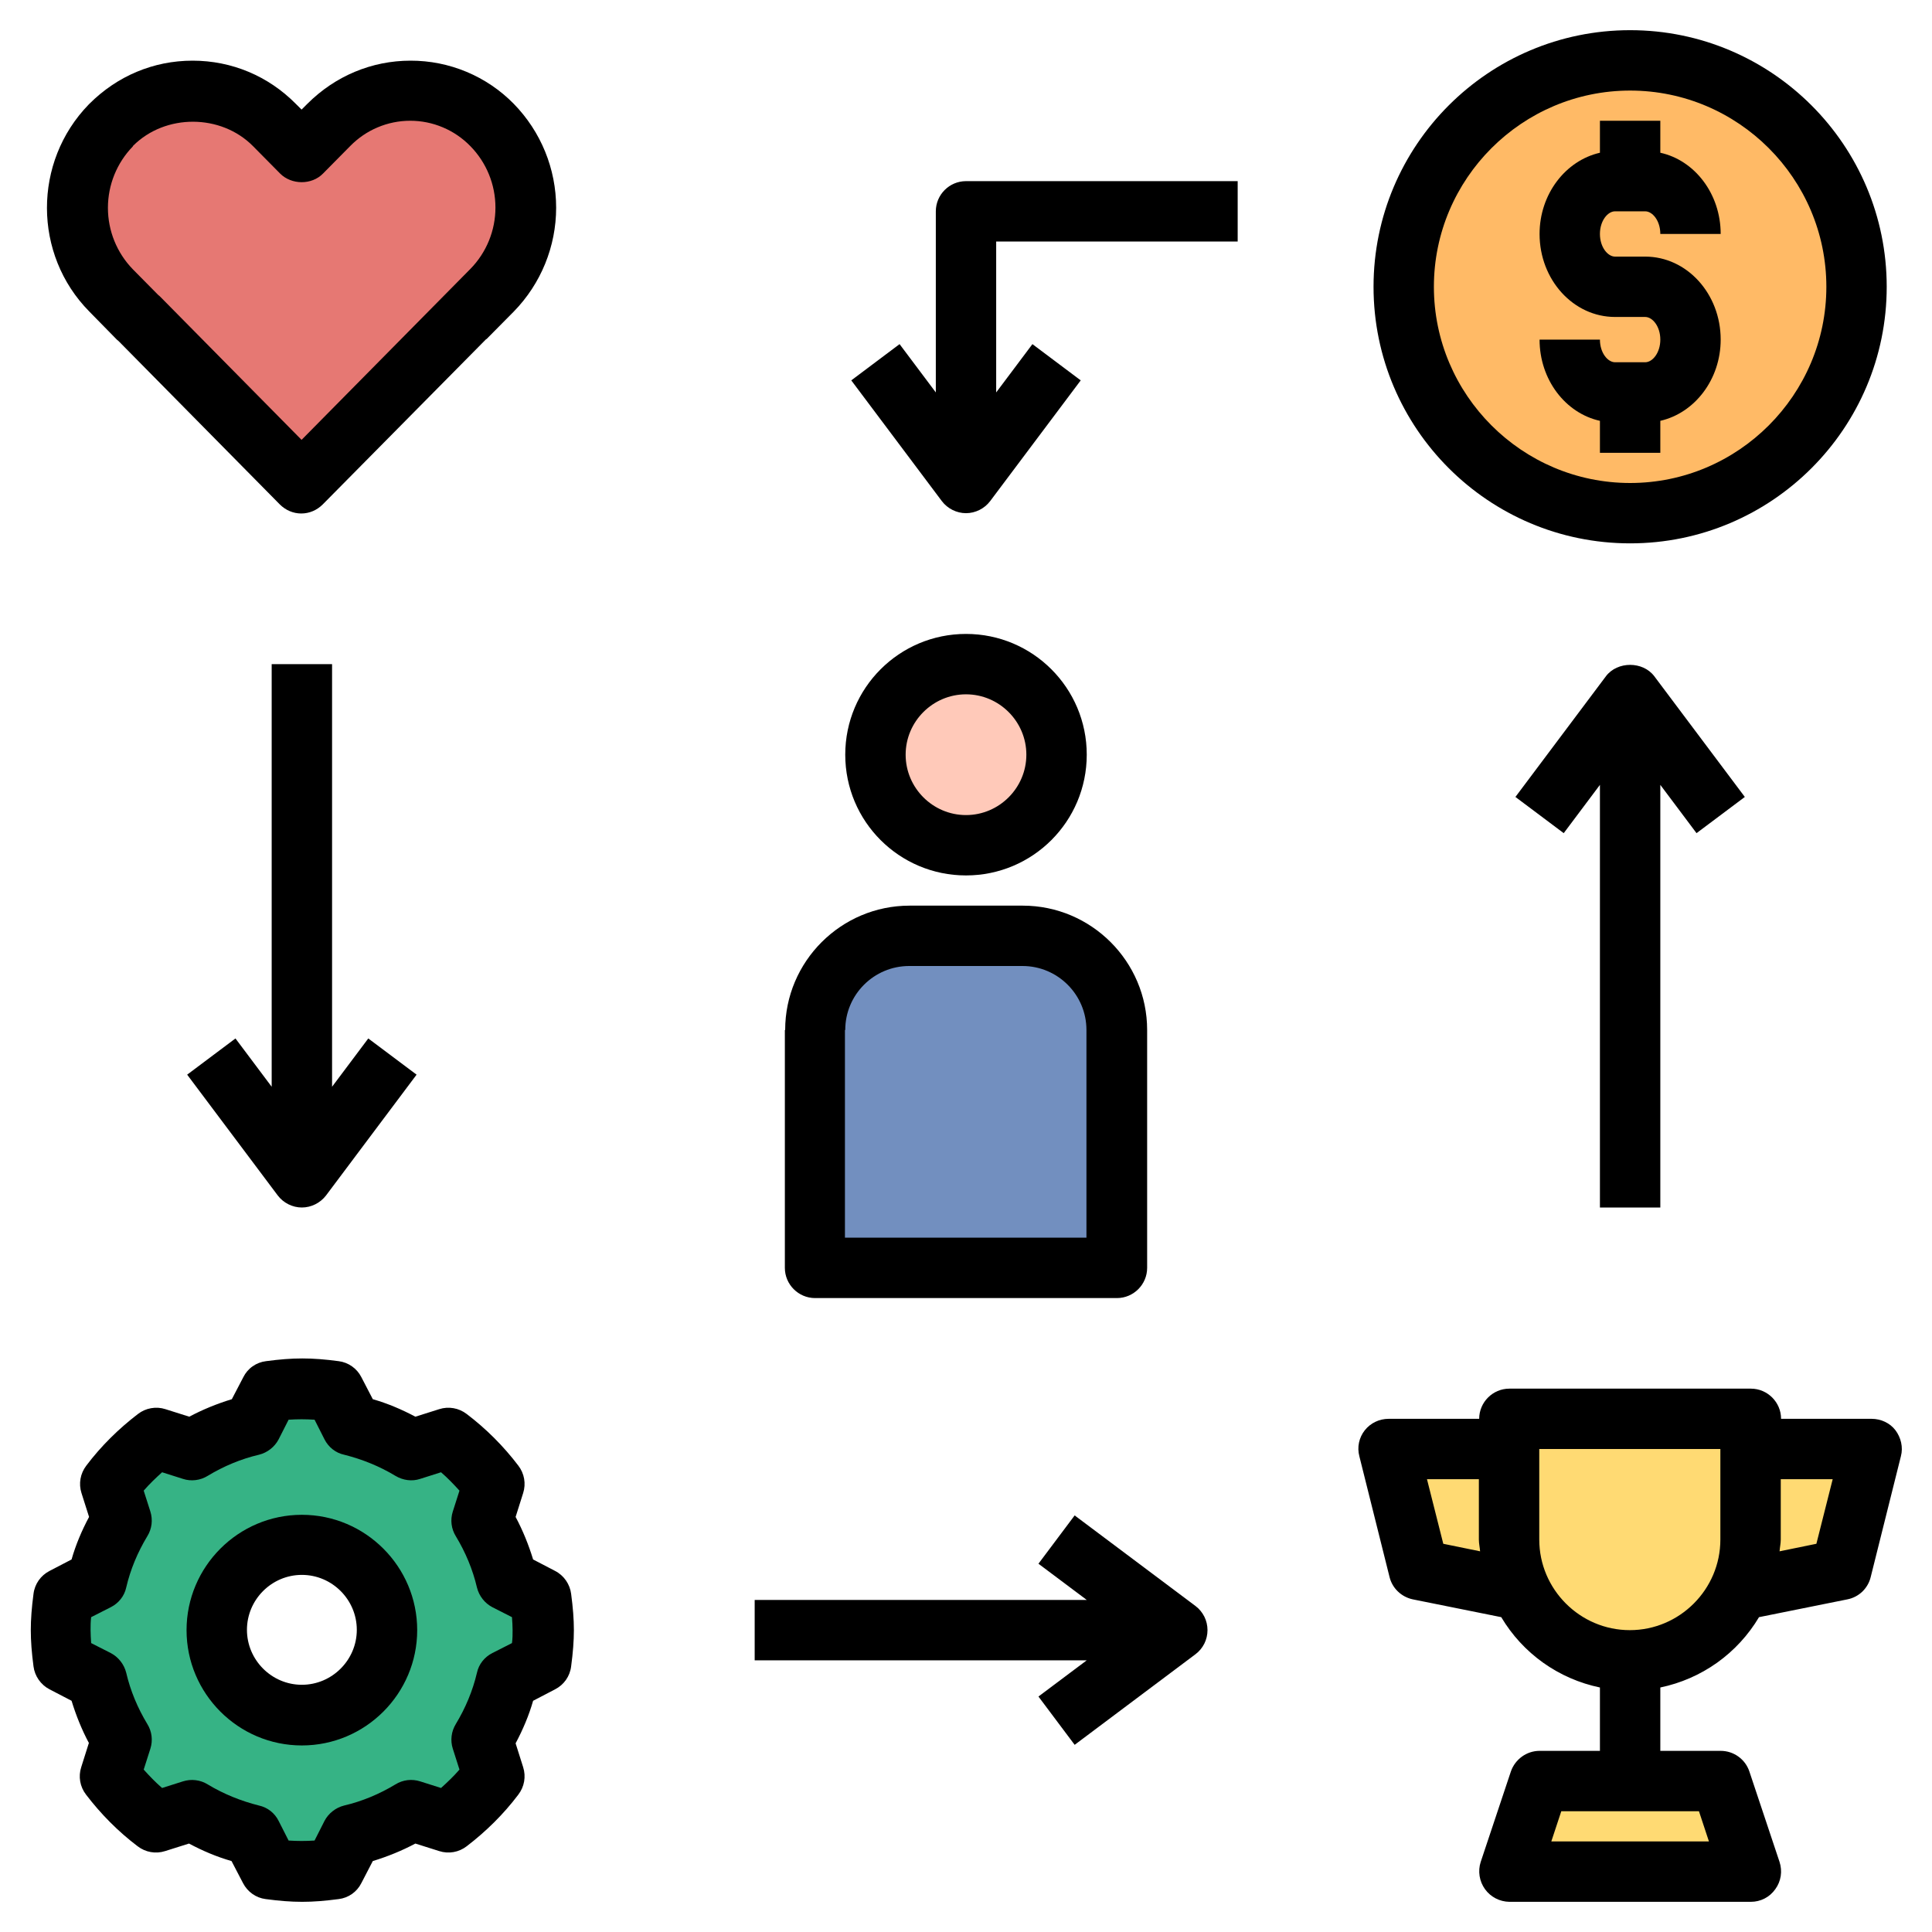 <svg width="50" height="50" viewBox="0 0 50 50" fill="none" xmlns="http://www.w3.org/2000/svg">
<g clip-path="url(#clip0_2511_175)">
<path d="M42.188 13.281C45.423 13.281 48.047 10.658 48.047 7.422C48.047 4.186 45.423 1.562 42.188 1.562C38.952 1.562 36.328 4.186 36.328 7.422C36.328 10.658 38.952 13.281 42.188 13.281Z" fill="#FFBA66"/>
<path d="M28.906 32.812V26.656C28.906 25.305 27.812 24.211 26.469 24.211H23.539C22.188 24.211 21.094 25.305 21.094 26.648V32.805H28.906V32.812Z" fill="#728FBF"/>
<path d="M25 21.875C26.294 21.875 27.344 20.826 27.344 19.531C27.344 18.237 26.294 17.188 25 17.188C23.706 17.188 22.656 18.237 22.656 19.531C22.656 20.826 23.706 21.875 25 21.875Z" fill="#FFC9B9"/>
<path d="M14 41.352L13.125 40.898C12.984 40.344 12.766 39.82 12.477 39.344L12.781 38.406C12.438 37.961 12.039 37.562 11.594 37.219L10.656 37.523C10.18 37.234 9.656 37.016 9.102 36.875L8.648 36C8.375 35.961 8.094 35.938 7.812 35.938C7.531 35.938 7.25 35.961 6.977 36L6.523 36.875C5.969 37.016 5.445 37.234 4.969 37.523L4.031 37.219C3.586 37.562 3.188 37.961 2.844 38.406L3.148 39.344C2.859 39.82 2.641 40.344 2.5 40.898L1.625 41.352C1.586 41.625 1.562 41.906 1.562 42.188C1.562 42.469 1.586 42.75 1.625 43.023L2.5 43.477C2.641 44.031 2.859 44.555 3.148 45.031L2.844 45.969C3.188 46.414 3.586 46.812 4.031 47.156L4.969 46.852C5.445 47.141 5.969 47.359 6.523 47.5L6.977 48.375C7.25 48.414 7.531 48.438 7.812 48.438C8.094 48.438 8.375 48.414 8.648 48.375L9.102 47.5C9.656 47.359 10.18 47.141 10.656 46.852L11.594 47.156C12.039 46.812 12.438 46.414 12.781 45.969L12.477 45.031C12.766 44.555 12.984 44.031 13.125 43.477L14 43.023C14.039 42.75 14.062 42.469 14.062 42.188C14.062 41.906 14.039 41.625 14 41.352ZM7.812 44.391C6.594 44.391 5.609 43.406 5.609 42.188C5.609 40.969 6.594 39.984 7.812 39.984C9.031 39.984 10.016 40.969 10.016 42.188C10.016 43.406 9.031 44.391 7.812 44.391Z" fill="#36B385"/>
<path d="M12.039 8.227L7.812 12.5L3.594 8.227L2.891 7.508C2.331 6.937 2.018 6.17 2.018 5.371C2.018 4.572 2.331 3.805 2.891 3.234C3.166 2.953 3.494 2.729 3.857 2.576C4.22 2.423 4.61 2.344 5.004 2.344C5.398 2.344 5.788 2.423 6.151 2.576C6.513 2.729 6.842 2.953 7.117 3.234L7.82 3.945L8.523 3.234C8.799 2.954 9.128 2.732 9.491 2.58C9.854 2.428 10.243 2.35 10.637 2.35C11.03 2.35 11.419 2.428 11.782 2.58C12.145 2.732 12.474 2.954 12.75 3.234C13.309 3.805 13.623 4.572 13.623 5.371C13.623 6.17 13.309 6.937 12.75 7.508L12.047 8.227" fill="#E67873"/>
<path d="M39.062 36.719H45.312V39.844C45.312 41.57 43.914 42.969 42.188 42.969C40.461 42.969 39.062 41.57 39.062 39.844V36.719ZM44.531 46.094H39.844L39.062 48.438H45.312L44.531 46.094Z" fill="#FFDA73"/>
<path d="M39.359 41.156C39.164 40.758 39.062 40.312 39.062 39.844V37.5H35.938L36.719 40.625L39.359 41.156ZM45.016 41.156C45.211 40.758 45.312 40.312 45.312 39.844V37.5H48.438L47.656 40.625L45.016 41.156Z" fill="#FFDA73"/>
<path d="M27.812 45.156L30.938 42.812C31.035 42.74 31.113 42.645 31.168 42.537C31.222 42.428 31.25 42.309 31.25 42.188C31.25 42.066 31.222 41.947 31.168 41.838C31.113 41.73 31.035 41.635 30.938 41.562L27.812 39.219L26.875 40.469L28.125 41.406H19.531V42.969H28.125L26.875 43.906L27.812 45.156ZM32.031 4.688H25C24.57 4.688 24.219 5.039 24.219 5.469V10.156L23.281 8.906L22.031 9.844L24.375 12.969C24.523 13.164 24.758 13.281 25 13.281C25.242 13.281 25.477 13.164 25.625 12.969L27.969 9.844L26.719 8.906L25.781 10.156V6.25H32.031V4.688ZM7.031 17.188V28.125L6.094 26.875L4.844 27.812L7.188 30.938C7.336 31.133 7.57 31.25 7.812 31.25C8.055 31.25 8.289 31.133 8.438 30.938L10.781 27.812L9.531 26.875L8.594 28.125V17.188H7.031ZM42.969 31.25V20.312L43.906 21.562L45.156 20.625L42.812 17.5C42.516 17.109 41.859 17.109 41.562 17.5L39.219 20.625L40.469 21.562L41.406 20.312V31.25H42.969ZM41.797 5.469H42.578C42.766 5.469 42.969 5.711 42.969 6.055H44.531C44.531 5.016 43.859 4.148 42.969 3.953V3.125H41.406V3.953C40.516 4.156 39.844 5.023 39.844 6.055C39.844 7.242 40.719 8.203 41.797 8.203H42.578C42.766 8.203 42.969 8.445 42.969 8.789C42.969 9.133 42.766 9.375 42.578 9.375H41.797C41.609 9.375 41.406 9.133 41.406 8.789H39.844C39.844 9.828 40.516 10.695 41.406 10.891V11.719H42.969V10.891C43.859 10.688 44.531 9.82 44.531 8.789C44.531 7.602 43.656 6.641 42.578 6.641H41.797C41.609 6.641 41.406 6.398 41.406 6.055C41.406 5.711 41.609 5.469 41.797 5.469ZM12.594 8.773L13.297 8.063C13.999 7.344 14.393 6.38 14.393 5.375C14.393 4.37 13.999 3.406 13.297 2.688C12.949 2.332 12.533 2.051 12.074 1.859C11.615 1.667 11.122 1.569 10.625 1.57C9.617 1.57 8.672 1.969 7.953 2.688L7.805 2.836L7.656 2.688C6.945 1.969 6 1.57 4.984 1.57C3.969 1.57 3.031 1.969 2.312 2.688L2.297 2.703C0.852 4.188 0.852 6.586 2.312 8.063L3.016 8.781C3.016 8.781 3.047 8.813 3.07 8.828L7.242 13.055C7.391 13.203 7.586 13.289 7.797 13.289C8.008 13.289 8.203 13.203 8.352 13.055L12.578 8.781L12.594 8.773ZM7.812 11.391L4.148 7.68C4.148 7.68 4.117 7.648 4.094 7.633L3.438 6.969C3.024 6.543 2.793 5.973 2.793 5.379C2.793 4.785 3.024 4.215 3.438 3.789C3.438 3.789 3.438 3.781 3.445 3.773C4.281 2.938 5.719 2.945 6.547 3.781L7.25 4.492C7.547 4.789 8.07 4.789 8.359 4.492L9.062 3.781C9.265 3.574 9.506 3.408 9.773 3.296C10.04 3.183 10.327 3.125 10.617 3.125C10.907 3.125 11.194 3.183 11.461 3.296C11.728 3.408 11.97 3.574 12.172 3.781C12.589 4.205 12.822 4.776 12.822 5.371C12.822 5.966 12.589 6.537 12.172 6.961L7.797 11.391H7.812ZM2.297 45.117L2.102 45.734C2.023 45.977 2.07 46.242 2.227 46.445C2.609 46.945 3.055 47.398 3.562 47.781C3.766 47.938 4.031 47.984 4.273 47.906L4.891 47.711C5.242 47.898 5.609 48.055 5.992 48.164L6.289 48.734C6.406 48.961 6.625 49.117 6.875 49.148C7.227 49.195 7.523 49.219 7.82 49.219C8.117 49.219 8.406 49.195 8.766 49.148C8.89 49.133 9.008 49.087 9.111 49.015C9.213 48.943 9.296 48.846 9.352 48.734L9.648 48.164C10.031 48.047 10.398 47.898 10.75 47.711L11.367 47.906C11.609 47.984 11.875 47.938 12.078 47.781C12.578 47.398 13.031 46.953 13.414 46.445C13.57 46.242 13.617 45.977 13.539 45.734L13.344 45.117C13.531 44.766 13.688 44.398 13.797 44.016L14.367 43.719C14.594 43.602 14.75 43.383 14.781 43.125C14.828 42.773 14.852 42.469 14.852 42.188C14.852 41.906 14.828 41.602 14.781 41.25C14.75 41 14.594 40.773 14.367 40.656L13.797 40.359C13.68 39.977 13.531 39.609 13.344 39.258L13.539 38.641C13.617 38.398 13.57 38.133 13.414 37.93C13.031 37.426 12.582 36.977 12.078 36.594C11.875 36.438 11.609 36.391 11.367 36.469L10.75 36.664C10.398 36.477 10.031 36.32 9.648 36.211L9.352 35.641C9.295 35.529 9.212 35.433 9.11 35.361C9.008 35.289 8.89 35.243 8.766 35.227C8.062 35.133 7.586 35.133 6.883 35.227C6.759 35.242 6.64 35.288 6.538 35.36C6.435 35.432 6.353 35.529 6.297 35.641L6 36.211C5.617 36.328 5.25 36.477 4.898 36.664L4.281 36.469C4.161 36.43 4.034 36.422 3.91 36.444C3.787 36.465 3.67 36.517 3.57 36.594C3.07 36.977 2.617 37.422 2.234 37.93C2.078 38.133 2.031 38.398 2.109 38.641L2.305 39.258C2.117 39.609 1.961 39.977 1.852 40.359L1.281 40.656C1.055 40.773 0.898 40.992 0.867 41.25C0.82 41.602 0.797 41.906 0.797 42.188C0.797 42.469 0.82 42.773 0.867 43.125C0.898 43.375 1.055 43.602 1.281 43.719L1.852 44.016C1.969 44.398 2.117 44.766 2.305 45.117H2.297ZM2.359 41.852L2.867 41.594C3.07 41.492 3.219 41.305 3.266 41.086C3.375 40.617 3.562 40.172 3.812 39.758C3.871 39.663 3.908 39.557 3.922 39.446C3.935 39.336 3.925 39.223 3.891 39.117L3.719 38.578C3.867 38.406 4.031 38.25 4.195 38.102L4.734 38.273C4.945 38.344 5.188 38.312 5.375 38.195C5.789 37.945 6.234 37.758 6.703 37.648C6.922 37.594 7.109 37.445 7.211 37.25L7.469 36.742C7.703 36.727 7.906 36.727 8.141 36.742L8.398 37.25C8.5 37.453 8.688 37.602 8.906 37.648C9.375 37.766 9.82 37.945 10.234 38.195C10.43 38.312 10.664 38.344 10.875 38.273L11.414 38.102C11.586 38.25 11.742 38.414 11.891 38.578L11.719 39.117C11.648 39.336 11.68 39.57 11.797 39.758C12.047 40.172 12.234 40.617 12.344 41.086C12.398 41.305 12.547 41.492 12.742 41.594L13.25 41.852C13.258 41.969 13.266 42.078 13.266 42.188C13.266 42.297 13.266 42.406 13.25 42.523L12.742 42.781C12.539 42.883 12.391 43.07 12.344 43.289C12.234 43.758 12.047 44.203 11.797 44.617C11.739 44.712 11.701 44.818 11.688 44.929C11.674 45.039 11.685 45.152 11.719 45.258L11.891 45.797C11.742 45.969 11.578 46.125 11.414 46.273L10.875 46.102C10.769 46.068 10.657 46.057 10.546 46.07C10.435 46.084 10.329 46.121 10.234 46.18C9.82 46.43 9.375 46.617 8.906 46.727C8.688 46.781 8.5 46.93 8.398 47.125L8.141 47.633C7.906 47.648 7.703 47.648 7.469 47.633L7.211 47.125C7.161 47.025 7.09 46.937 7.002 46.868C6.914 46.799 6.812 46.751 6.703 46.727C6.234 46.609 5.789 46.43 5.375 46.18C5.28 46.121 5.174 46.084 5.063 46.071C4.953 46.057 4.84 46.068 4.734 46.102L4.195 46.273C4.023 46.125 3.867 45.961 3.719 45.797L3.891 45.258C3.961 45.039 3.93 44.805 3.812 44.617C3.562 44.203 3.375 43.758 3.266 43.289C3.211 43.07 3.062 42.883 2.867 42.781L2.359 42.523C2.352 42.406 2.344 42.297 2.344 42.188C2.344 42.078 2.344 41.969 2.359 41.852Z" fill="black"/>
<path d="M7.812 45.172C9.461 45.172 10.797 43.828 10.797 42.188C10.797 40.547 9.461 39.203 7.812 39.203C6.164 39.203 4.828 40.547 4.828 42.188C4.828 43.828 6.164 45.172 7.812 45.172ZM7.812 40.758C8.594 40.758 9.234 41.398 9.234 42.18C9.234 42.961 8.594 43.602 7.812 43.602C7.031 43.602 6.391 42.961 6.391 42.18C6.391 41.398 7.031 40.758 7.812 40.758ZM28.125 19.531C28.125 17.805 26.727 16.406 25 16.406C23.273 16.406 21.875 17.805 21.875 19.531C21.875 21.258 23.273 22.656 25 22.656C26.727 22.656 28.125 21.258 28.125 19.531ZM23.438 19.531C23.438 18.672 24.141 17.969 25 17.969C25.859 17.969 26.562 18.672 26.562 19.531C26.562 20.391 25.859 21.094 25 21.094C24.141 21.094 23.438 20.391 23.438 19.531ZM20.312 26.656V32.812C20.312 33.242 20.664 33.594 21.094 33.594H28.906C29.336 33.594 29.688 33.242 29.688 32.812V26.656C29.688 24.883 28.242 23.438 26.469 23.438H23.539C21.766 23.438 20.32 24.883 20.32 26.656H20.312ZM21.875 26.656C21.875 25.742 22.617 25 23.531 25H26.461C27.375 25 28.117 25.742 28.117 26.656V32.031H21.867V26.656H21.875ZM48.828 7.422C48.828 3.758 45.852 0.781 42.188 0.781C38.523 0.781 35.547 3.758 35.547 7.422C35.547 11.086 38.523 14.062 42.188 14.062C45.852 14.062 48.828 11.086 48.828 7.422ZM42.188 12.5C39.391 12.5 37.109 10.219 37.109 7.422C37.109 4.625 39.391 2.344 42.188 2.344C44.984 2.344 47.266 4.625 47.266 7.422C47.266 10.219 44.984 12.5 42.188 12.5ZM48.438 36.719H46.094C46.094 36.289 45.742 35.938 45.312 35.938H39.062C38.633 35.938 38.281 36.289 38.281 36.719H35.938C35.695 36.719 35.469 36.828 35.32 37.016C35.172 37.203 35.117 37.453 35.18 37.688L35.961 40.812C36.031 41.102 36.266 41.328 36.562 41.391L38.852 41.852C39.128 42.316 39.497 42.717 39.937 43.031C40.377 43.344 40.877 43.562 41.406 43.672V45.312H39.844C39.508 45.312 39.211 45.531 39.102 45.844L38.32 48.188C38.282 48.305 38.273 48.43 38.292 48.552C38.311 48.674 38.359 48.79 38.431 48.891C38.503 48.991 38.598 49.073 38.708 49.13C38.817 49.187 38.939 49.217 39.062 49.219H45.312C45.562 49.219 45.797 49.102 45.945 48.891C46.018 48.791 46.066 48.675 46.085 48.552C46.104 48.43 46.093 48.305 46.055 48.188L45.273 45.844C45.221 45.689 45.121 45.554 44.988 45.459C44.855 45.363 44.695 45.312 44.531 45.312H42.969V43.672C43.498 43.562 43.998 43.344 44.438 43.031C44.878 42.717 45.247 42.316 45.523 41.852L47.812 41.391C47.958 41.362 48.091 41.292 48.198 41.19C48.304 41.087 48.38 40.956 48.414 40.812L49.195 37.688C49.258 37.453 49.195 37.203 49.055 37.016C48.914 36.828 48.68 36.719 48.438 36.719ZM44.227 47.656H40.148L40.406 46.875H43.969L44.227 47.656ZM37.352 39.953L36.93 38.281H38.273V39.844C38.273 39.945 38.297 40.047 38.305 40.148L37.352 39.953ZM44.523 39.844C44.523 41.133 43.469 42.188 42.18 42.188C40.891 42.188 39.836 41.133 39.836 39.844V37.5H44.523V39.844ZM47.008 39.953L46.055 40.148C46.062 40.047 46.086 39.945 46.086 39.844V38.281H47.43L47.008 39.953Z" fill="black"/>
</g>
<defs>
<clipPath id="clip0_2511_175">
<rect width="50" height="50" fill="white"/>
</clipPath>
</defs>
</svg>
